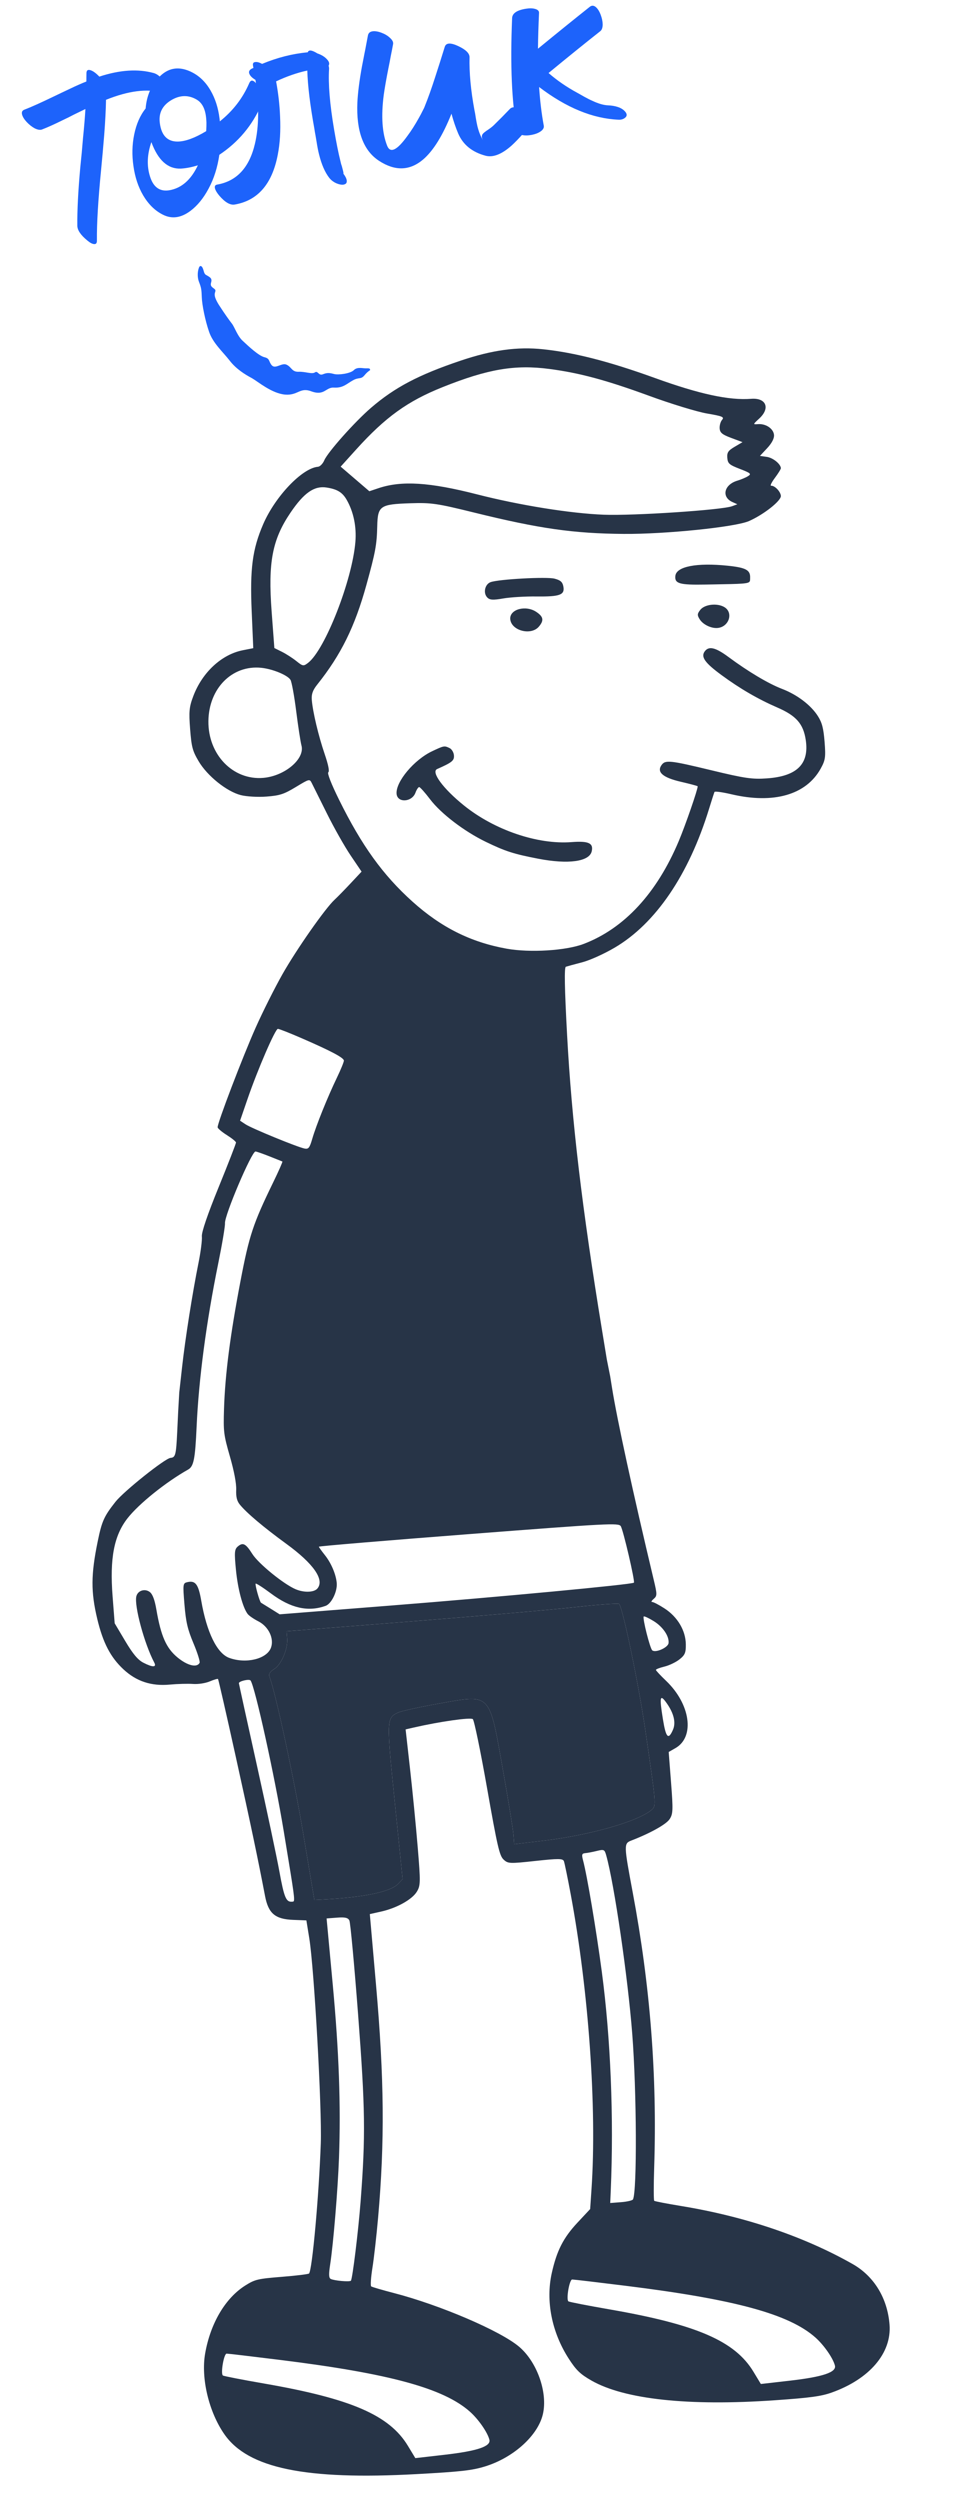 <svg width="97" height="252" viewBox="0 0 97 252" fill="none" xmlns="http://www.w3.org/2000/svg">
<g style="mix-blend-mode:multiply">
<path fill-rule="evenodd" clip-rule="evenodd" d="M54.783 35.209C57.969 35.548 61.446 36.443 66.052 38.109C70.536 39.73 73.511 40.372 75.746 40.2C77.255 40.084 77.69 41.144 76.56 42.185C75.903 42.791 75.903 42.793 76.447 42.754C77.236 42.697 77.998 43.22 78.046 43.853C78.073 44.197 77.824 44.675 77.357 45.175L76.626 45.957L77.316 46.054C77.932 46.141 78.705 46.757 78.738 47.189C78.745 47.277 78.475 47.716 78.139 48.165C77.803 48.614 77.628 48.974 77.751 48.964C78.116 48.936 78.703 49.544 78.737 49.985C78.775 50.476 77.023 51.861 75.53 52.522C74.155 53.13 67.122 53.852 62.891 53.82C57.825 53.781 54.373 53.288 47.795 51.665C44.058 50.743 43.494 50.661 41.372 50.73C38.314 50.83 38.086 50.989 38.038 53.045C37.995 54.917 37.857 55.662 36.944 58.966C35.782 63.17 34.383 66.006 31.997 68.995C31.533 69.575 31.392 69.972 31.44 70.56C31.541 71.779 32.11 74.171 32.74 76.019C33.108 77.098 33.237 77.75 33.104 77.847C32.978 77.939 33.403 79.025 34.186 80.611C36.47 85.236 38.608 88.202 41.586 90.881C44.482 93.486 47.461 94.976 51.078 95.628C53.436 96.053 57.082 95.828 58.862 95.146C62.949 93.583 66.223 90.042 68.434 84.796C69.114 83.185 70.37 79.55 70.348 79.261C70.345 79.226 69.585 79.022 68.658 78.807C66.837 78.386 66.198 77.836 66.701 77.124C67.082 76.585 67.531 76.632 71.725 77.644C75.101 78.46 75.849 78.568 77.348 78.461C80.365 78.246 81.609 77.011 81.245 74.591C81.001 72.966 80.287 72.149 78.393 71.326C76.428 70.473 74.602 69.412 72.74 68.042C71.081 66.822 70.657 66.229 71.047 65.677C71.46 65.094 72.132 65.248 73.454 66.227C75.443 67.701 77.486 68.917 78.845 69.437C80.377 70.023 81.768 71.078 82.471 72.188C82.89 72.849 83.035 73.409 83.144 74.777C83.267 76.33 83.223 76.629 82.748 77.484C81.28 80.127 78.001 81.065 73.737 80.062C72.846 79.853 72.084 79.747 72.045 79.828C72.006 79.908 71.758 80.675 71.495 81.533C69.456 88.174 66.109 93.097 61.985 95.522C60.893 96.164 59.467 96.806 58.68 97.009C57.919 97.206 57.188 97.405 57.056 97.45C56.888 97.508 56.925 99.566 57.181 104.32C57.648 113.006 58.688 121.787 60.704 134.085L61.188 137.038L61.529 138.752L61.709 139.881C62.222 143.097 63.81 150.405 65.922 159.269C66.269 160.727 66.269 160.867 65.912 161.173C65.7 161.354 65.629 161.495 65.753 161.485C65.877 161.476 66.443 161.769 67.01 162.137C68.321 162.988 69.137 164.363 69.153 165.751C69.164 166.603 69.066 166.833 68.511 167.272C68.151 167.557 67.468 167.883 66.992 167.998C66.516 168.112 66.131 168.263 66.137 168.333C66.142 168.404 66.604 168.897 67.162 169.431C69.619 171.775 70.082 175.082 68.112 176.211L67.426 176.604L67.665 179.701C67.879 182.472 67.863 182.858 67.514 183.381C67.165 183.903 65.565 184.795 63.661 185.529C62.893 185.825 62.897 185.948 63.803 190.786C65.569 200.21 66.267 209.187 65.961 218.527C65.903 220.3 65.906 221.795 65.967 221.848C66.029 221.9 67.26 222.137 68.704 222.375C75.123 223.429 81.072 225.442 85.965 228.216C88.139 229.448 89.493 231.674 89.695 234.348C89.91 237.197 87.677 239.813 83.868 241.173C82.802 241.554 81.691 241.705 78.116 241.953C69.433 242.557 62.974 241.865 59.653 239.974C58.507 239.322 58.09 238.92 57.327 237.729C55.63 235.082 55.011 231.93 55.637 229.126C56.141 226.87 56.802 225.573 58.227 224.048L59.507 222.678L59.644 220.646C60.193 212.504 59.354 200.647 57.544 190.942C57.237 189.291 56.928 187.794 56.86 187.615C56.754 187.339 56.322 187.335 53.987 187.588C51.371 187.872 51.218 187.865 50.771 187.442C50.362 187.053 50.151 186.138 49.112 180.251C48.458 176.541 47.811 173.41 47.676 173.294C47.446 173.097 44.359 173.535 41.73 174.137L40.899 174.328L41.35 178.348C41.598 180.558 41.944 184.088 42.118 186.191C42.413 189.738 42.406 190.063 42.034 190.682C41.559 191.473 40.007 192.338 38.426 192.692L37.29 192.946L37.915 200.073C38.746 209.547 38.802 215.865 38.125 223.547C37.966 225.354 37.709 227.626 37.554 228.595C37.399 229.564 37.343 230.41 37.429 230.474C37.515 230.539 38.534 230.837 39.692 231.137C44.361 232.345 50.459 234.958 52.346 236.558C54.239 238.165 55.32 241.42 54.679 243.587C54.059 245.685 51.648 247.785 48.891 248.628C47.578 249.029 46.465 249.153 41.997 249.397C30.809 250.007 25.021 248.81 22.632 245.391C21.059 243.142 20.246 239.729 20.686 237.229C21.221 234.19 22.718 231.656 24.727 230.388C25.706 229.77 25.984 229.704 28.421 229.509C29.87 229.393 31.104 229.242 31.162 229.174C31.485 228.797 32.163 221.269 32.345 216.053C32.468 212.527 31.678 198.444 31.187 195.399L30.893 193.58L29.561 193.528C27.742 193.458 27.06 192.88 26.725 191.126C25.989 187.281 25.289 183.95 23.758 177.015C22.824 172.78 22.024 169.283 21.982 169.245C21.94 169.206 21.562 169.318 21.141 169.494C20.706 169.676 19.983 169.785 19.462 169.747C18.959 169.71 17.901 169.739 17.111 169.812C15.259 169.983 13.75 169.486 12.45 168.275C11.139 167.054 10.382 165.598 9.806 163.19C9.156 160.469 9.166 158.719 9.852 155.377C10.271 153.334 10.487 152.852 11.64 151.389C12.477 150.325 16.647 147 17.196 146.957C17.692 146.919 17.757 146.666 17.868 144.346L17.969 142.221L18.075 140.365L18.362 137.786C18.68 134.926 19.407 130.317 20.021 127.27C20.242 126.176 20.392 124.99 20.354 124.634C20.311 124.221 20.925 122.421 22.048 119.665C23.016 117.289 23.803 115.265 23.795 115.167C23.788 115.07 23.373 114.734 22.874 114.42C22.374 114.107 21.956 113.753 21.944 113.635C21.904 113.244 24.466 106.534 25.781 103.583C26.49 101.991 27.708 99.565 28.486 98.192C29.906 95.687 32.795 91.561 33.734 90.696C34.011 90.441 34.737 89.7 35.347 89.048L36.457 87.863L35.361 86.243C34.757 85.352 33.678 83.444 32.963 82.003C32.248 80.563 31.561 79.185 31.438 78.94C31.216 78.5 31.201 78.504 29.823 79.337C28.628 80.059 28.213 80.194 26.876 80.297C26.014 80.364 24.855 80.298 24.276 80.149C22.853 79.783 20.896 78.21 20.027 76.734C19.412 75.691 19.31 75.305 19.17 73.496C19.033 71.727 19.076 71.266 19.486 70.182C20.396 67.771 22.341 65.969 24.491 65.544L25.537 65.338L25.378 61.624C25.194 57.319 25.451 55.365 26.531 52.856C27.74 50.048 30.468 47.184 32.062 47.052C32.266 47.035 32.552 46.743 32.697 46.402C33.05 45.575 35.774 42.516 37.42 41.1C39.81 39.045 42.21 37.783 46.441 36.356C49.632 35.28 52.172 34.931 54.783 35.209ZM55.416 37.195C58.442 37.593 61.136 38.32 65.466 39.905C67.679 40.715 70.301 41.516 71.291 41.684C72.85 41.949 73.053 42.035 72.807 42.323C72.65 42.505 72.541 42.896 72.563 43.19C72.597 43.622 72.823 43.807 73.737 44.148L74.868 44.57L74.077 45.036C73.421 45.421 73.293 45.614 73.335 46.151C73.379 46.723 73.528 46.854 74.608 47.271C75.696 47.691 75.786 47.771 75.424 47.998C75.201 48.138 74.717 48.343 74.35 48.452C73.004 48.851 72.718 50.1 73.857 50.611L74.348 50.831L73.82 51.027C72.781 51.412 63.873 52.001 60.87 51.884C57.502 51.753 52.395 50.932 48.088 49.829C43.307 48.605 40.488 48.43 38.163 49.21L37.242 49.519L35.796 48.279L34.35 47.039L35.925 45.296C38.864 42.046 41.101 40.434 44.626 39.025C49.197 37.197 51.926 36.734 55.416 37.195ZM32.935 49.145C34.014 49.315 34.525 49.629 34.961 50.392C35.649 51.595 35.96 53.101 35.834 54.626C35.517 58.488 32.776 65.495 31.067 66.815C30.601 67.174 30.538 67.165 29.886 66.641C29.507 66.337 28.852 65.915 28.431 65.705L27.664 65.323L27.39 61.652C27.018 56.682 27.453 54.396 29.285 51.687C30.649 49.672 31.688 48.947 32.935 49.145ZM73.368 57.025C75.211 57.215 75.667 57.46 75.637 58.245C75.635 58.282 75.635 58.316 75.635 58.348C75.634 58.45 75.633 58.531 75.6 58.596C75.473 58.849 74.865 58.859 71.895 58.912C71.652 58.916 71.394 58.92 71.12 58.925C68.499 58.973 68.009 58.83 68.098 58.045C68.205 57.102 70.257 56.705 73.368 57.025ZM55.914 58.329C56.508 58.482 56.716 58.664 56.802 59.104C56.969 59.967 56.476 60.153 54.097 60.126C52.961 60.112 51.449 60.203 50.738 60.327C49.707 60.506 49.381 60.486 49.131 60.227C48.694 59.776 48.892 58.884 49.475 58.679C50.316 58.382 55.11 58.122 55.914 58.329ZM54.079 61.683C54.802 62.166 54.866 62.545 54.332 63.17C53.536 64.1 51.538 63.57 51.449 62.405C51.372 61.416 53.01 60.966 54.079 61.683ZM73.035 61.196C73.984 61.758 73.502 63.214 72.338 63.304C71.704 63.353 70.89 62.958 70.56 62.44C70.29 62.018 70.297 61.88 70.605 61.482C71.043 60.914 72.308 60.766 73.035 61.196ZM26.331 67.315C27.474 67.428 28.994 68.052 29.288 68.528C29.412 68.728 29.672 70.151 29.866 71.692C30.061 73.232 30.3 74.787 30.397 75.147C30.762 76.493 28.724 78.224 26.552 78.411C23.495 78.674 20.971 76.064 21.014 72.682C21.055 69.392 23.402 67.023 26.331 67.315ZM45.336 75.411C45.553 75.516 45.749 75.845 45.772 76.143C45.813 76.671 45.59 76.852 44.08 77.52C43.432 77.806 44.674 79.495 46.782 81.194C49.854 83.671 54.203 85.151 57.634 84.886C59.346 84.754 59.858 84.99 59.663 85.82C59.421 86.856 57.297 87.147 54.257 86.559C51.782 86.081 50.953 85.813 48.98 84.858C46.805 83.803 44.457 82.01 43.366 80.57C42.853 79.893 42.358 79.34 42.266 79.34C42.174 79.341 42.006 79.595 41.892 79.906C41.539 80.874 40.06 80.957 39.987 80.012C39.894 78.801 41.752 76.583 43.584 75.72C44.772 75.159 44.805 75.153 45.336 75.411ZM30.504 104.693C33.407 105.957 34.651 106.619 34.674 106.907C34.684 107.034 34.364 107.816 33.965 108.645C33.029 110.588 31.873 113.455 31.482 114.807C31.221 115.708 31.104 115.855 30.709 115.776C29.977 115.63 25.371 113.741 24.759 113.335L24.207 112.97L24.966 110.763C25.989 107.792 27.75 103.722 28.018 103.712C28.137 103.707 29.256 104.149 30.504 104.693ZM27.162 116.56C27.84 116.827 28.43 117.063 28.473 117.083C28.516 117.103 28.09 118.068 27.526 119.226C25.521 123.347 25.125 124.542 24.252 129.119C23.203 134.611 22.697 138.54 22.587 142.035C22.516 144.32 22.555 144.635 23.183 146.822C23.604 148.287 23.841 149.537 23.816 150.162C23.787 150.891 23.885 151.297 24.18 151.663C24.853 152.497 26.564 153.942 28.871 155.623C31.624 157.629 32.75 159.252 32 160.13C31.662 160.525 30.655 160.557 29.811 160.2C28.602 159.689 26.064 157.623 25.447 156.648C24.775 155.588 24.495 155.445 23.97 155.895C23.645 156.174 23.62 156.495 23.789 158.233C23.977 160.168 24.464 162.01 24.965 162.685C25.096 162.861 25.583 163.198 26.047 163.433C27.077 163.955 27.66 165.169 27.322 166.093C26.907 167.231 24.811 167.741 23.11 167.118C21.884 166.669 20.843 164.54 20.293 161.357C20.008 159.708 19.711 159.303 18.914 159.48C18.436 159.585 18.427 159.654 18.6 161.75C18.745 163.51 18.914 164.236 19.509 165.653C19.911 166.611 20.189 167.495 20.125 167.618C19.859 168.133 18.902 167.902 17.904 167.079C16.765 166.142 16.228 164.928 15.768 162.247C15.599 161.263 15.389 160.702 15.108 160.483C14.61 160.098 13.885 160.331 13.746 160.92C13.522 161.878 14.561 165.713 15.552 167.587C15.815 168.085 15.396 168.09 14.45 167.602C13.9 167.317 13.397 166.716 12.627 165.42L11.563 163.631L11.353 160.912C11.057 157.076 11.494 154.794 12.857 153.048C13.994 151.591 16.713 149.406 18.973 148.132C19.534 147.816 19.679 147.078 19.825 143.818C20.039 139.022 20.803 133.26 22.007 127.348C22.402 125.41 22.707 123.593 22.685 123.309C22.625 122.527 25.37 116.071 25.763 116.073C25.854 116.073 26.484 116.292 27.162 116.56ZM62.593 153.843C62.847 154.254 64.044 159.4 63.918 159.537C63.75 159.719 50.331 160.981 39.441 161.84L28.197 162.727L27.298 162.164C26.803 161.855 26.364 161.583 26.322 161.561C26.187 161.49 25.693 159.736 25.779 159.635C25.825 159.581 26.52 160.028 27.324 160.628C29.314 162.112 31.058 162.507 32.83 161.876C33.419 161.666 34.022 160.439 33.955 159.587C33.886 158.715 33.4 157.565 32.758 156.759C32.429 156.346 32.156 155.964 32.152 155.91C32.148 155.856 38.945 155.287 47.257 154.646C61.43 153.552 62.383 153.503 62.593 153.843ZM62.435 161.684C62.834 162.242 64.389 169.749 65.064 174.373L65.099 174.613C66.056 181.168 66.169 181.938 65.836 182.314C65.792 182.364 65.74 182.407 65.681 182.456C65.676 182.46 65.67 182.465 65.665 182.469C64.28 183.615 59.478 184.983 54.915 185.532L51.847 185.901L51.772 184.925C51.731 184.388 51.253 181.454 50.71 178.406C50.662 178.134 50.616 177.872 50.571 177.619C49.888 173.761 49.592 172.088 48.636 171.512C47.905 171.071 46.788 171.271 44.816 171.624L44.814 171.625C44.646 171.655 44.472 171.686 44.291 171.718C42.316 172.068 40.436 172.483 40.114 172.639C38.968 173.195 38.962 173.378 39.816 181.759L40.596 189.421L40.122 189.914C39.359 190.704 36.682 191.259 32.589 191.475L31.699 191.521L31.472 190.179C31.347 189.441 30.955 187.098 30.6 184.971C29.652 179.288 27.795 170.65 27.163 168.987C27.071 168.744 27.224 168.506 27.639 168.249C28.366 167.799 29.037 166.234 28.956 165.179L28.899 164.437L41.371 163.451C48.23 162.909 55.751 162.254 58.083 161.995C60.415 161.737 62.373 161.597 62.435 161.684ZM65.902 163.405C66.841 163.981 67.491 164.939 67.412 165.629C67.361 166.081 66.098 166.641 65.768 166.358C65.538 166.16 64.767 163.109 64.907 162.946C64.954 162.891 65.402 163.098 65.902 163.405ZM25.264 169.398C25.708 170.006 27.692 179.015 28.608 184.581L28.77 185.567C29.649 190.903 29.762 191.586 29.578 191.679C29.54 191.698 29.489 191.692 29.43 191.696C28.845 191.742 28.646 191.26 28.17 188.639C27.913 187.223 26.892 182.408 25.901 177.938C24.91 173.468 24.094 169.749 24.088 169.673C24.072 169.468 25.134 169.219 25.264 169.398ZM67.246 171.717C67.949 172.723 68.165 173.654 67.858 174.358C67.39 175.434 67.146 175.178 66.841 173.287C66.471 170.996 66.544 170.712 67.246 171.717ZM61.126 187.026C61.937 189.911 63.31 199.33 63.752 205.042C64.197 210.794 64.241 220.897 63.824 221.705C63.769 221.812 63.23 221.937 62.627 221.984L61.53 222.069L61.584 220.814C61.9 213.44 61.572 205.434 60.681 198.749C60.111 194.479 59.199 189.059 58.791 187.528C58.637 186.95 58.673 186.83 59.009 186.802C59.23 186.784 59.757 186.684 60.179 186.58C60.9 186.403 60.959 186.43 61.126 187.026ZM35.228 193.588C35.329 193.789 35.724 198.042 36.105 203.037C36.831 212.543 36.867 215.298 36.359 221.926C36.131 224.9 35.541 229.715 35.382 229.9C35.264 230.039 33.695 229.901 33.349 229.722C33.153 229.621 33.139 229.254 33.291 228.268C33.608 226.224 34.067 220.68 34.181 217.543C34.374 212.187 34.179 206.784 33.55 200.026L32.932 193.384L33.988 193.303C34.79 193.241 35.088 193.309 35.228 193.588ZM63.103 230.416C74.125 231.785 79.575 233.272 82.227 235.634C83.088 236.401 84.002 237.717 84.187 238.459C84.354 239.13 82.963 239.596 79.664 239.975L76.719 240.312L75.97 239.073C74.102 235.985 70.252 234.318 61.467 232.792C59.271 232.411 57.404 232.047 57.316 231.984C57.066 231.802 57.412 229.781 57.694 229.778C57.833 229.777 60.267 230.064 63.103 230.416ZM28.263 237.889C39.285 239.258 44.735 240.745 47.387 243.107C48.248 243.874 49.161 245.19 49.347 245.932C49.514 246.603 48.122 247.069 44.824 247.447L41.879 247.785L41.13 246.546C39.262 243.458 35.412 241.79 26.627 240.265C24.431 239.884 22.563 239.52 22.476 239.457C22.226 239.274 22.572 237.253 22.854 237.251C22.993 237.25 25.427 237.537 28.263 237.889Z" fill="#101E33" fill-opacity="0.9"/>
<path d="M62.435 161.684C62.834 162.242 64.389 169.749 65.064 174.373L65.099 174.613C66.056 181.168 66.169 181.938 65.836 182.314C65.792 182.364 65.74 182.407 65.681 182.456L65.665 182.469C64.28 183.615 59.478 184.983 54.915 185.532L51.847 185.901L51.772 184.925C51.731 184.388 51.253 181.454 50.71 178.406C50.662 178.134 50.616 177.872 50.571 177.619C49.888 173.761 49.592 172.088 48.636 171.512C47.905 171.071 46.788 171.271 44.816 171.624L44.814 171.625C44.646 171.655 44.472 171.686 44.291 171.718C42.316 172.068 40.436 172.483 40.114 172.639C38.968 173.195 38.962 173.378 39.816 181.759L40.596 189.421L40.122 189.914C39.359 190.704 36.682 191.259 32.589 191.475L31.699 191.521L31.472 190.179C31.347 189.441 30.955 187.098 30.6 184.971C29.652 179.288 27.795 170.65 27.163 168.987C27.071 168.744 27.224 168.506 27.639 168.249C28.366 167.799 29.037 166.234 28.956 165.179L28.899 164.437L41.371 163.451C48.23 162.909 55.751 162.254 58.083 161.995C60.415 161.737 62.373 161.597 62.435 161.684Z" fill="#101E33" fill-opacity="0.9"/>
</g>
<path d="M10.014 7.723C12.079 7.046 13.902 6.924 15.482 7.359C15.942 7.482 16.37 7.887 16.769 8.574C16.944 8.869 17.007 9.084 16.959 9.221C16.907 9.39 16.708 9.429 16.361 9.337C14.835 8.913 12.945 9.153 10.691 10.059C10.671 11.103 10.61 12.287 10.507 13.613L10.357 15.377L10.192 17.144C9.894 20.195 9.754 22.557 9.772 24.23C9.783 24.504 9.685 24.629 9.479 24.605C9.295 24.588 9.07 24.467 8.804 24.243C8.134 23.694 7.799 23.197 7.797 22.752C7.781 21.195 7.881 19.228 8.097 16.851L8.243 15.39L8.37 13.917C8.486 12.77 8.567 11.793 8.612 10.989L7.463 11.547L6.913 11.829L6.36 12.096C5.508 12.516 4.806 12.833 4.253 13.047C4.056 13.128 3.799 13.088 3.481 12.927C3.208 12.778 2.945 12.569 2.691 12.3C2.449 12.04 2.295 11.794 2.229 11.562C2.159 11.311 2.232 11.143 2.449 11.058C3.131 10.798 4.15 10.339 5.508 9.683L6.295 9.307L7.096 8.928C7.688 8.643 8.226 8.406 8.709 8.216L8.711 7.818L8.716 7.435C8.704 7.098 8.845 6.98 9.141 7.081C9.402 7.169 9.693 7.383 10.014 7.723Z" fill="#1D63FB"/>
<path d="M15.122 17.776C15.5 19.008 16.28 19.445 17.463 19.088C18.506 18.779 19.336 17.97 19.951 16.662C19.352 16.852 18.779 16.964 18.233 16.996C16.928 17.048 15.937 16.159 15.263 14.327C14.835 15.567 14.789 16.716 15.122 17.776ZM20.723 11.465C20.593 10.801 20.306 10.331 19.86 10.057C19.019 9.552 18.151 9.567 17.258 10.102C16.356 10.649 15.976 11.423 16.118 12.425C16.285 13.666 16.888 14.281 17.926 14.27C18.698 14.258 19.654 13.907 20.793 13.219C20.811 12.875 20.819 12.587 20.816 12.354C20.804 12.017 20.773 11.721 20.723 11.465ZM22.162 12.236C23.485 11.182 24.472 9.903 25.124 8.396C25.233 8.141 25.378 8.066 25.557 8.169C25.722 8.253 25.883 8.455 26.041 8.775C26.197 9.084 26.306 9.402 26.37 9.73C26.44 10.087 26.434 10.359 26.354 10.545C25.446 12.642 24.034 14.328 22.117 15.603C21.931 16.881 21.572 18.012 21.042 18.996C20.522 19.978 19.905 20.735 19.192 21.266C18.246 21.97 17.326 22.096 16.432 21.644C15.633 21.248 14.964 20.593 14.426 19.679C13.932 18.831 13.608 17.848 13.454 16.732C13.297 15.649 13.32 14.598 13.526 13.582C13.742 12.511 14.127 11.629 14.683 10.938C14.787 9.676 15.227 8.635 16.001 7.816C16.889 6.868 17.93 6.655 19.124 7.176C20.005 7.557 20.71 8.21 21.24 9.136C21.704 9.937 22.003 10.871 22.136 11.938L22.151 12.095L22.162 12.236Z" fill="#1D63FB"/>
<path d="M32.004 5.386C32.424 5.527 32.749 5.729 32.981 5.992C33.196 6.226 33.247 6.433 33.134 6.614C33.168 6.735 33.184 6.843 33.181 6.939C33.086 8.465 33.256 10.512 33.692 13.08C33.914 14.385 34.119 15.411 34.307 16.16C34.317 16.211 34.346 16.333 34.394 16.525L34.473 16.764L34.536 17.007C34.646 17.41 34.666 17.565 34.595 17.473C34.862 17.813 34.986 18.092 34.964 18.308C34.955 18.48 34.837 18.582 34.61 18.616C34.402 18.635 34.164 18.586 33.897 18.468C33.605 18.334 33.367 18.147 33.183 17.907C32.757 17.353 32.419 16.57 32.168 15.557C32.08 15.214 31.996 14.779 31.915 14.254L31.808 13.622C31.76 13.377 31.726 13.176 31.706 13.021C31.268 10.602 31.027 8.632 30.986 7.112C29.968 7.331 28.919 7.695 27.84 8.202C28.062 9.4 28.196 10.579 28.241 11.737C28.309 13.178 28.231 14.466 28.007 15.603C27.444 18.546 25.997 20.218 23.666 20.619C23.214 20.696 22.701 20.403 22.126 19.74C21.893 19.467 21.745 19.226 21.683 19.015C21.616 18.784 21.686 18.648 21.89 18.608C23.871 18.265 25.143 16.893 25.705 14.491C26.119 12.745 26.136 10.598 25.757 8.05C25.433 7.858 25.23 7.659 25.147 7.452C25.05 7.227 25.137 7.046 25.407 6.908L25.555 6.848L25.522 6.679C25.46 6.415 25.528 6.275 25.726 6.257C25.9 6.223 26.135 6.284 26.43 6.439C27.972 5.799 29.504 5.411 31.027 5.274C31.122 5 31.448 5.038 32.004 5.386Z" fill="#1D63FB"/>
<path d="M49.791 12.621C50.336 12.091 50.881 11.539 51.427 10.966C51.569 10.821 51.804 10.776 52.133 10.828C52.431 10.887 52.73 11.009 53.032 11.195C53.355 11.386 53.577 11.598 53.696 11.829C53.84 12.077 53.829 12.292 53.662 12.473C53.556 12.578 53.416 12.733 53.243 12.936L53.009 13.205L52.744 13.479C52.308 13.967 51.928 14.36 51.604 14.656C50.6 15.552 49.718 15.899 48.957 15.697C47.603 15.334 46.682 14.585 46.196 13.448C45.939 12.84 45.715 12.178 45.523 11.462C44.645 13.66 43.692 15.198 42.664 16.078C41.316 17.221 39.834 17.265 38.217 16.211C36.637 15.181 35.91 13.216 36.035 10.316C36.085 9.319 36.239 8.117 36.495 6.708L36.662 5.848L36.741 5.435L36.822 5.037C36.949 4.376 37.04 3.891 37.097 3.583C37.143 3.33 37.306 3.187 37.586 3.153C37.846 3.124 38.148 3.177 38.492 3.311C38.825 3.438 39.102 3.607 39.323 3.818C39.567 4.036 39.671 4.244 39.636 4.442C39.581 4.76 39.504 5.157 39.406 5.633L39.289 6.26L39.16 6.906C38.946 7.988 38.79 8.878 38.693 9.576C38.418 11.709 38.532 13.412 39.034 14.683C39.35 15.491 40.039 15.156 41.098 13.676C41.469 13.18 41.843 12.592 42.22 11.914C42.37 11.651 42.502 11.402 42.616 11.168C42.725 10.966 42.797 10.815 42.83 10.713C43.167 9.883 43.521 8.891 43.89 7.737L44.376 6.225L44.847 4.717C44.98 4.309 45.431 4.285 46.202 4.644C46.972 5.004 47.353 5.381 47.345 5.775C47.306 7.321 47.469 9.088 47.835 11.076L47.913 11.475L47.978 11.892C48.033 12.231 48.089 12.517 48.145 12.751C48.321 13.438 48.55 13.956 48.83 14.305C48.537 13.948 48.507 13.656 48.739 13.431C48.793 13.378 48.861 13.322 48.945 13.263L49.056 13.178L49.197 13.087C49.441 12.923 49.639 12.767 49.791 12.621Z" fill="#1D63FB"/>
<path d="M62.279 10.78C62.63 10.892 62.898 11.068 63.082 11.308C63.242 11.531 63.221 11.721 63.018 11.878C62.843 12.018 62.628 12.081 62.37 12.067C59.77 11.958 57.1 10.859 54.359 8.771C54.452 10.175 54.608 11.471 54.829 12.659C54.871 12.874 54.766 13.07 54.513 13.246C54.28 13.408 53.979 13.525 53.611 13.597C53.242 13.669 52.92 13.673 52.642 13.61C52.342 13.541 52.171 13.4 52.13 13.185C51.601 10.359 51.437 6.57 51.637 1.82C51.66 1.338 52.124 1.024 53.03 0.88C53.39 0.821 53.693 0.825 53.94 0.894C54.219 0.967 54.357 1.099 54.352 1.291C54.292 2.619 54.256 3.825 54.244 4.91C56.23 3.282 57.977 1.87 59.485 0.674C59.679 0.53 59.879 0.545 60.082 0.717C60.273 0.882 60.434 1.137 60.565 1.483C60.694 1.819 60.762 2.14 60.769 2.446C60.771 2.785 60.689 3.019 60.523 3.147C59.005 4.344 57.267 5.749 55.31 7.361C56.166 8.107 57.134 8.773 58.214 9.358L58.553 9.547L58.929 9.76C59.226 9.925 59.485 10.056 59.705 10.151C60.325 10.444 60.859 10.6 61.308 10.618C61.672 10.633 61.995 10.686 62.279 10.78Z" fill="#1D63FB"/>
<path d="M20.059 26.98C20.15 26.742 20.319 26.778 20.423 26.99C20.577 27.306 20.545 27.58 20.776 27.715C21.238 27.974 21.416 28.072 21.275 28.526C21.141 28.995 21.716 29.043 21.722 29.29C21.735 29.531 21.399 29.645 22.058 30.714C22.736 31.761 23.121 32.28 23.395 32.638C23.664 32.988 23.959 33.925 24.52 34.4C25.045 34.893 26.097 35.883 26.683 36.013C27.246 36.153 27.073 36.46 27.422 36.842C27.798 37.224 28.438 36.519 28.913 36.77C29.409 37.016 29.431 37.501 30.105 37.475C30.774 37.443 31.456 37.746 31.756 37.537C32.05 37.327 32.121 37.906 32.552 37.731C32.986 37.55 33.24 37.585 33.669 37.697C34.094 37.819 35.335 37.667 35.689 37.3C36.059 36.939 36.638 37.158 36.977 37.13C37.079 37.123 37.167 37.131 37.238 37.148C37.269 37.156 37.294 37.187 37.308 37.221C37.325 37.264 37.324 37.313 37.296 37.33C37.157 37.416 36.962 37.571 36.758 37.822C36.379 38.287 36.203 37.988 35.578 38.344C34.952 38.691 34.599 39.117 33.706 39.072C32.859 38.998 32.738 39.913 31.457 39.472C30.234 38.976 30.082 39.885 28.746 39.777C27.397 39.656 26.05 38.495 25.405 38.122C24.724 37.762 23.806 37.202 23.141 36.33C22.482 35.482 21.452 34.572 21.077 33.433C20.686 32.311 20.371 30.717 20.347 29.973C20.316 29.226 20.315 29.055 20.06 28.402C19.915 28.024 19.881 27.468 20.059 26.98Z" fill="#1D63FB"/>
</svg>
